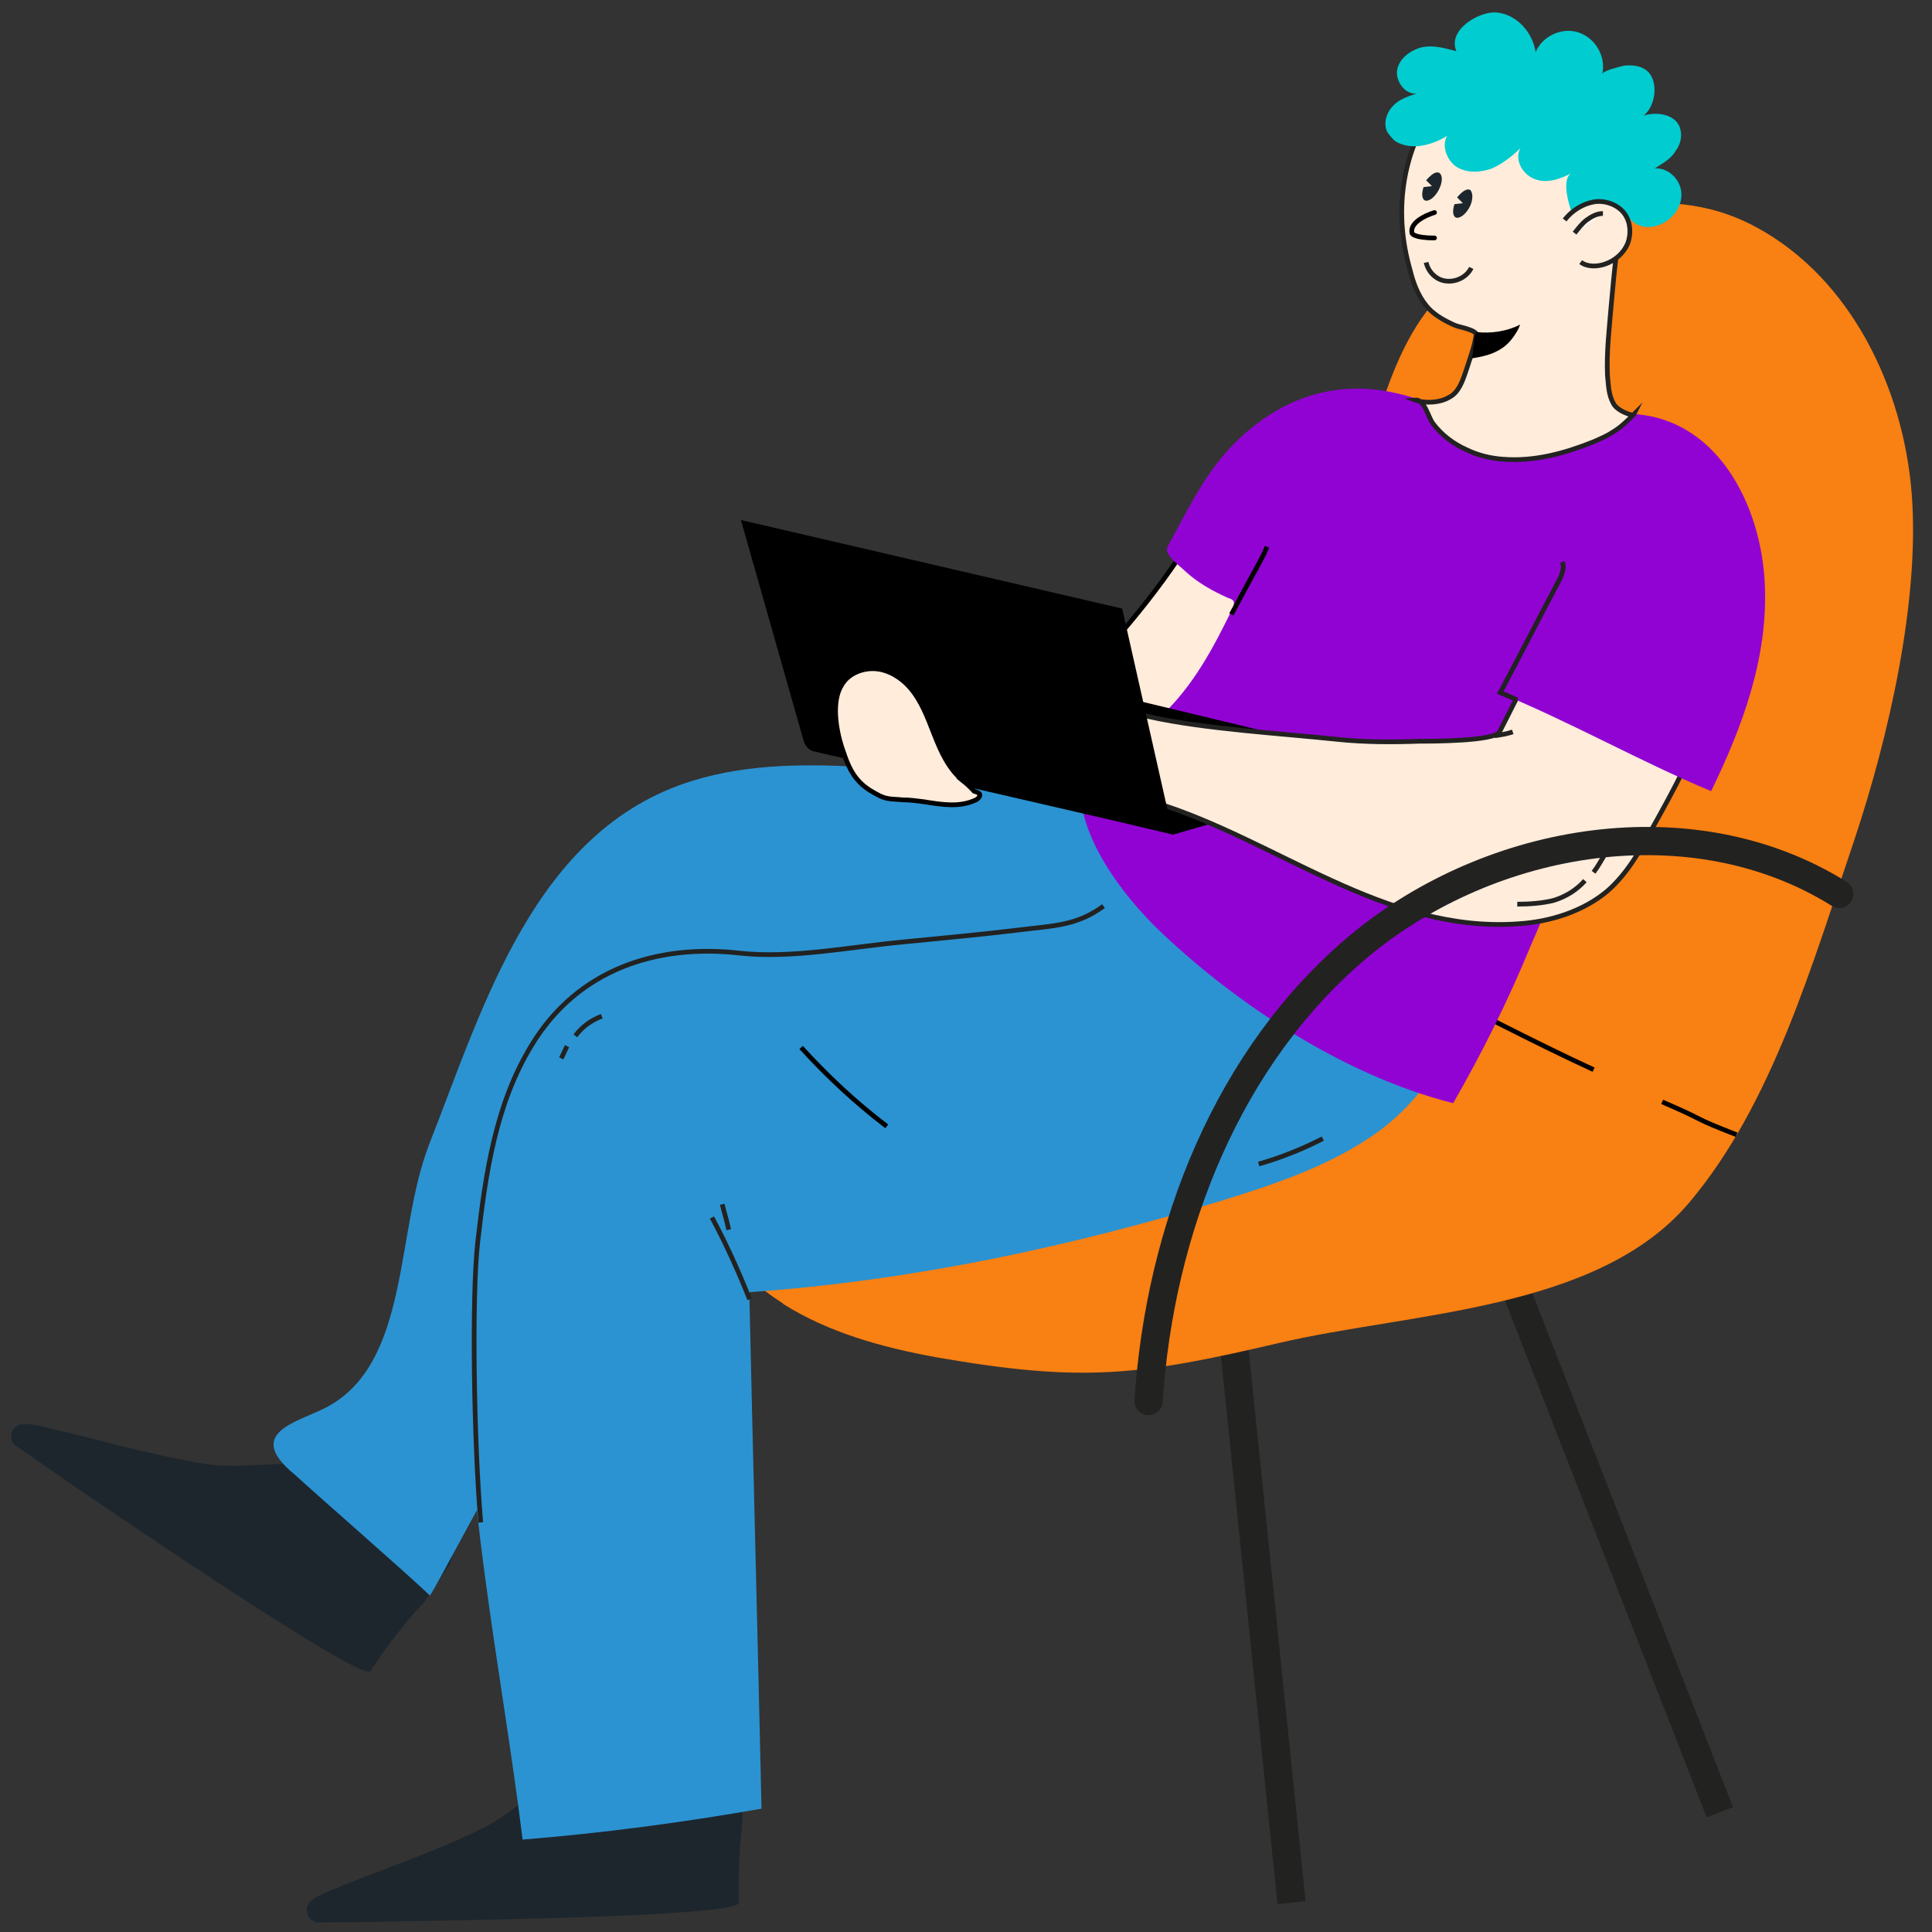 <?xml version="1.0" encoding="utf-8"?>
<!-- Generator: Adobe Illustrator 27.3.1, SVG Export Plug-In . SVG Version: 6.00 Build 0)  -->
<svg version="1.1" id="Layer_1" xmlns="http://www.w3.org/2000/svg" xmlns:xlink="http://www.w3.org/1999/xlink" x="0px" y="0px"
	 viewBox="0 0 600 600" style="enable-background:new 0 0 600 600;" xml:space="preserve">
<rect x="0" y="0" width="600" height="600" fill="#333333" stroke="none"/>
<style type="text/css">
	.st0{fill:#1D262D;}
	.st1{fill:none;stroke:#222221;stroke-width:8.767;stroke-miterlimit:10;}
	.st2{fill:#F98012;}
	.st3{fill:none;stroke:#000000;stroke-width:1.461;stroke-miterlimit:10;}
	.st4{fill:#2B93D2;}
	.st5{fill:#FFECDB;stroke:#000000;stroke-width:1.461;stroke-miterlimit:10;}
	.st6{fill:#9103D3;}
	.st7{fill:#FFFFFF;stroke:#222221;stroke-width:1.461;stroke-miterlimit:10;}
	.st8{fill:#FFECDB;stroke:#222221;stroke-width:1.461;stroke-miterlimit:10;}
	.st9{fill:#FFECDB;}
	.st10{fill:none;stroke:#222221;stroke-width:1.461;stroke-miterlimit:10;}
	.st11{fill:#01CCD0;}
	.st12{fill:#7696EA;stroke:#000000;stroke-width:1.461;stroke-miterlimit:10;}
	.st13{fill:none;stroke:#222221;stroke-width:8.767;stroke-linecap:round;stroke-linejoin:round;stroke-miterlimit:10;}
	.st14{fill:none;stroke:#000000;stroke-width:1.461;stroke-linecap:round;stroke-linejoin:round;stroke-miterlimit:10;}
</style>
<path class="st0" d="M181,547c-0.6,0-1.5,0.3-2,0.6c-9.9,5.6-19.3,15.2-28.6,19.9c-15.8,7.9-32.4,13.2-48.5,19.9
	c-2,0.9-4.4,1.8-5.8,3.5l0,0c-2,2.3-0.3,6.1,2.9,6.1c5.3,0,13.7,0,24.3-0.3c39.7-0.6,106.1-2,106.1-5.8c0-5.3,0-10.2,0.3-15.5
	c0.3-3.8,0.6-7.6,0.9-11.1c0-0.3,0-0.3,0-0.6l-0.3-14c0-2-2-3.8-4.1-3.8C211.1,547,196.5,547.3,181,547z"/>
<path class="st0" d="M101,455.6c-0.6-0.3-1.2-0.6-2-0.9c-11.4-0.9-24.5,1.5-34.8,0C46.9,452,30,446.8,13,443
	c-2.3-0.6-4.4-0.9-6.7-0.6l0,0c-3.2,0.9-3.8,5-1.2,6.7C9.2,452,16.5,457,25,462.9c33,22.5,88.3,59.3,90,56.1
	c2.9-4.4,5.8-8.5,9.1-12.6c2.3-2.9,4.7-5.8,7.3-8.5l0.3-0.3l7.9-11.7c1.2-1.8,0.6-4.4-1.2-5.3C125.5,473.1,113.2,464.6,101,455.6z"
	/>
<g>
	<g>
		<g>
			<g>
				<g>
					<line class="st1" x1="376.6" y1="353.6" x2="401.1" y2="590.9"/>
					<line class="st1" x1="447.3" y1="340.4" x2="534.1" y2="562.8"/>
				</g>
				<path class="st2" d="M243.3,405l-0.3-0.3c-14.3-9.1-26-23.1-29.5-39.5c-4.1-19,3.5-38.9,15.5-54.1
					c12.9-16.7,33.3-34.8,51.1-45.6c21.6-13.2,48.8-14,70.4-28.1c26.6-17.2,51.1-45,65.2-73.6c12.6-26.3,14-61.1,39.5-78.9
					c25.7-18.4,60.8-30.4,90.3-14.3c29.2,15.8,45.6,49.7,48.2,82.7c2.6,33.3-7.3,76-17.8,107.5c-12.9,38-25.4,82.1-51.4,112.8
					c-28.6,33.6-86.5,33.9-127.4,43.5c-43.5,10.2-61.1,12.3-106.4,4.4C273.7,418.4,257.3,413.8,243.3,405z"/>
				<path class="st3" d="M494.9,332.2c-39.2-18.1-77.2-40.9-117.8-55.5"/>
				<path class="st3" d="M539.3,352.4c-14.9-5.8-8.2-3.8-23.1-10.2"/>
				<path class="st4" d="M414,272.9c-8.5-25.4-36.5-23.7-59-26.6c-27.8-3.8-55.8-6.4-83.9-7.9c-18.7-1.2-38-1.5-56.1,4.1
					c-49.1,15.2-64.9,70.1-81.8,113.1c-10.5,27.2-5.8,67.8-31.9,81.5c-9.1,4.7-25.7,7.9-9.6,21c7.3,6.7,34.5,30.4,41.8,37.4
					c3.2-3.8,57.3-111.9,95-149.6c2.6-2.6,5.3-5.3,8.8-6.7c4.7-2,9.9-1.5,14.6-0.9c23.4,2.9,47.3,3.8,71,3.2
					c21-0.6,43.5-1.8,63.1-10.2C406.9,321.4,421.9,295.7,414,272.9z"/>
				<path class="st4" d="M162.3,571.3c24.8-2,49.7-5.3,74.2-9.6c-1.2-53.5-2.6-107-3.8-160.4c50-3.5,99.4-14,147.3-28.6
					c17-5.3,34.2-11.1,48.5-21.6c26.6-19.9,30.4-50.9,16.4-79.8c-2.6-5.8-6.4-11.1-11.4-15.2c-7.6-6.1-17.8-8.5-27.5-8.8
					c-19.6-0.6-35.1,8.8-53.5,12.9c-24,5.3-47.3,12.6-70.1,20.7c-44.7,15.5-90.3,35.1-120.7,71.3c-14,17-15.5,33.3-16.4,54.4
					C143.3,461.1,155.6,516.9,162.3,571.3z"/>
				<path class="st5" d="M379.5,150.5c0.3-0.3,0.3-0.9,0.6-1.2c3.5-7,8.5-15.2,16.4-15.5c5.3-0.3,9.9,3.8,12.3,8.5
					c2.3,4.7,2.3,10.2,1.8,15.5c-1.5,17.2-10.8,31-19.3,45.6c-8.8,15.2-21.3,32.1-39.2,36.8c-9.1,2.3-20.7,0.9-24.5-7.6
					c-2-4.7-0.9-10.2,1.8-14.6c2.6-4.4,6.4-7.9,9.9-11.7C354.9,189.9,369,171.2,379.5,150.5z"/>
				<path class="st6" d="M475.3,293.9c12-27.5,21.9-56.1,31.6-84.5c5-14,10.8-30.7,8.2-45.6c-1.5-7.3-7.3-18.4-13.7-22.8
					c-8.8-5.8-21.3-2-31-5.3c-20.5-7-37.4-19-60.2-13.7c-11.1,2.6-20.7,9.1-28.3,17.2c-7.6,8.2-12.6,18.1-17.8,27.8
					c-1.8,3.5-2.6,3.5-0.3,6.4c1.2,1.5,3.2,2.9,4.4,4.1c3.8,3.5,8.5,6.1,13.2,8.2c0.9,0.3,1.8,0.6,1.8,1.5c0,0.6,0,0.9-0.3,1.5
					c-6.1,12.6-12.3,24.3-22.5,33.9c-2.6,2.6-20.2,22.2-24.5,17.5c-2.9,15.5,9.4,34.2,22.8,47.6c23.4,22.8,57.9,46.2,92.6,54.9
					C460.1,327.3,468.3,310.9,475.3,293.9z"/>
				<path d="M364.3,259.2l-109-26.3c-1.5-0.3-1.5-2.3,0-2.6l68.1-19.9l114.3,27.5L364.3,259.2z"/>
				<polygon class="st7" points="361.4,249.8 302.3,235.5 339.7,226.4 398.8,240.8 				"/>
				<path class="st8" d="M475.3,208.3c-3.2,6.4-6.4,12.6-9.6,19c-1.5,2.9-21.3,2.9-24.8,2.9c-8.5,0.3-17.2,0.3-25.7-0.6
					c-17-1.8-41.2-3.2-58.2-7c-11.1-2.3-13.7-5-24.8-2c-5.3,1.5-11.1,4.4-11.7,9.9c-0.6,5.3,4.1,9.6,9.1,11.4
					c5.3,1.8,11.1,0,16.4,1.5c4.1,1.2,8.2,4.7,12.6,5.8c38,11.7,71.3,40.6,112.8,37.7c9.9-0.6,20.2-3.8,27.8-10.2
					c6.1-5.3,10.2-12.6,14-19.6c12.9-23.1,29.5-53.8,17.5-80.4c-1.5-3.2-3.5-6.4-6.7-8.2c-3.8-2-8.2-2-12.6-1.2
					c-16.1,4.1-25.4,20.2-33,35.1C477.4,204.2,476.5,206.3,475.3,208.3z"/>
				<path d="M249.7,230.5l-19.6-69L348.5,189l15.8,70.1l-111.3-25.7C251.5,233.2,250.3,232,249.7,230.5z"/>
				<g>
					<path class="st5" d="M299.1,242.5c-9.1-7.6-9.1-20.7-16.7-29.2c-2.6-2.9-6.4-5.3-10.5-5.6c-4.1-0.3-8.5,1.5-10.5,5
						c-3.2,5-1.8,13.7,0,19.3c1.5,4.4,2.6,7.9,5.8,11.1c1.8,1.8,3.8,2.9,6.1,4.1c2.6,1.2,4.4,0.9,7,1.2c2.3,0,4.4,0.3,6.7,0.6
						c5.6,0.9,11.1,1.8,16.1-0.6c0.6-0.3,1.2-0.9,1.2-1.5s-0.9-0.9-1.8-1.2C301.7,244.8,300.6,243.7,299.1,242.5
						C299.4,242.5,299.4,242.5,299.1,242.5z"/>
				</g>
				<path class="st6" d="M472.4,135.5c10.5-3.5,21.3-7.3,32.4-7c28.1,0,42.4,28.3,43.3,53.5c0.9,22.5-7,43.8-16.7,63.7
					c-22.5-9.4-44.4-21.9-66.9-31c-1.5-0.6,4.7-7.6,9.1-27.8"/>
				<g>
					<g>
						<path id="SVGID_00000105418733640800563750000001317279953905439147_" class="st9" d="M466.6,142.6c-3.8-0.3-7.6-1.2-11.1-2.9
							c-4.1-1.8-7.9-4.7-10.5-8.2c-1.5-2-2.6-7.6-5.6-7.3c3.2,1.2,7.9,0.9,10.8-0.9c2.9-1.5,4.1-5.3,5-7.9c1.2-3.8,2.6-7.3,3.2-11.1
							c0-0.3,0-0.3,0-0.6c-0.3-0.9-2.6-1.5-3.5-1.8c-1.2-0.3-2.6-0.6-3.8-1.2c-3.2-1.5-6.1-3.2-8.2-5.8c-2.6-3.2-4.1-7.3-5-11.1
							c-5-17.2-2.9-36.2,7.9-51.1c0.9-1.2,1.8-2.3,3.2-3.2c4.7-2.6,9.9,1.2,14.6,1.5c4.7,0.3,9.1,0.6,13.7,1.2
							c5.6,0.9,11.4,1.2,17,2.3c3.2,0.6,10.8,1.2,12.9,4.7c2,3.8-0.9,8.8-1.2,12.6c-0.6,4.4-0.9,8.8-1.8,13.2
							c-2,9.6-2.9,19.6-3.8,29.5c-0.6,7.3-1.5,14.6-1.2,21.9c0.3,2.9,0.3,6.1,1.8,8.8c0.6,1.2,1.8,2,2.9,2.6
							c0.6,0.3,3.2,1.5,3.5,0.9c-2,2-4.1,4.1-6.7,5.6c-1.8,1.2-3.8,2-5.8,2.9C485.9,140.8,476.5,143.4,466.6,142.6z"/>
					</g>
					<g>
						<path id="SVGID_00000098906272396037927760000004308238687737329285_" class="st10" d="M466.6,142.6
							c-3.8-0.3-7.6-1.2-11.1-2.9c-4.1-1.8-7.9-4.7-10.5-8.2c-1.5-2-2.6-7.6-5.6-7.3c3.2,1.2,7.9,0.9,10.8-0.9
							c2.9-1.5,4.1-5.3,5-7.9c1.2-3.8,2.6-7.3,3.2-11.1c0-0.3,0-0.3,0-0.6c-0.3-0.9-2.6-1.5-3.5-1.8c-1.2-0.3-2.6-0.6-3.8-1.2
							c-3.2-1.5-6.1-3.2-8.2-5.8c-2.6-3.2-4.1-7.3-5-11.1c-5-17.2-2.9-36.2,7.9-51.1c0.9-1.2,1.8-2.3,3.2-3.2
							c4.7-2.6,9.9,1.2,14.6,1.5c4.7,0.3,9.1,0.6,13.7,1.2c5.6,0.9,11.4,1.2,17,2.3c3.2,0.6,10.8,1.2,12.9,4.7
							c2,3.8-0.9,8.8-1.2,12.6c-0.6,4.4-0.9,8.8-1.8,13.2c-2,9.6-2.9,19.6-3.8,29.5c-0.6,7.3-1.5,14.6-1.2,21.9
							c0.3,2.9,0.3,6.1,1.8,8.8c0.6,1.2,1.8,2,2.9,2.6c0.6,0.3,3.2,1.5,3.5,0.9c-2,2-4.1,4.1-6.7,5.6c-1.8,1.2-3.8,2-5.8,2.9
							C485.9,140.8,476.5,143.4,466.6,142.6z"/>
					</g>
				</g>
				<path class="st11" d="M499.9,71.3c2.3-0.9,4.7-2.3,5.3-4.7c5,8.5,18.1,1.8,16.9-7.3c-0.6-4.1-4.4-7.3-8.2-7
					c2.3-1.5,5-2.9,6.4-5.3c1.8-2.3,2.3-5.3,1.2-7.9c-1.8-3.8-7.3-4.4-11.1-3.2c3.5-2.6,4.7-9.6,1.8-13.2c-2-2.3-5-2.6-7.9-2.3
					c-1.2,0.3-6.4,1.5-6.7,2.6c1.2-5.3-2-11.1-7.3-12.9s-11.4,1.2-13.4,6.1c-0.9-6.1-5.8-11.7-12-12.3c-5.3-0.6-15.5,5.3-12.6,12
					c-3.5-0.9-7-2-10.8-1.2c-3.5,0.9-7,3.5-7.6,7c-0.6,3.5,2.6,7.9,6.1,7.3c-2.6,0.9-5.3,1.8-7,3.5c-2,1.8-3.2,4.7-2.6,7.3
					c0.3,1.5,1.5,2.6,2.6,3.8c2,1.5,5,2,7.3,1.8c3.2-0.3,6.4-1.5,9.1-3.2c-1.8,3.2,0,7.6,2.9,9.6c3.2,2,7.3,1.8,10.8,0.6
					c3.5-1.5,6.4-3.8,9.1-6.4c-2,3.5,0.6,8.2,4.4,9.6c3.8,1.5,7.9,0,11.4-1.8c-3.5,2-0.3,11.7,0.9,14c0.9,1.8,2.6,2.9,4.4,3.5
					c1.8,0.6,3.8,0.3,5.6,0C499.6,71.5,499.6,71.3,499.9,71.3z"/>
				<path d="M458.4,103.1c0,0.3,0,0.6-0.3,1.2c0,0.3-0.3,0.9-0.3,1.2l0,0c0,0.9,0,1.8-0.3,2.6c0,0.3,0,0.3,0,0.6
					c0,0.9-0.3,1.8-0.6,2.6c4.4-0.6,9.6-1.8,12.9-6.4c0.9-1.2,1.8-2.6,2.3-4.1C468.3,102.8,463.1,103.7,458.4,103.1z"/>
				<path class="st10" d="M442.9,81.5c0.6,2.9,3.2,5.6,6.4,5.8c3.2,0.3,6.4-1.5,7.6-4.1"/>
				<path class="st8" d="M485.9,68.3c2.3-2.9,5.6-5,9.1-5.6c3.5-0.6,7.6,0.9,9.6,3.8c1.8,2.6,2,6.1,0.9,9.1c-1.2,2.9-3.8,5.3-7,6.4
					c-2.6,0.9-5.6,0.9-7.6-0.6"/>
				<path class="st7" d="M497.8,66.3c-1.8,0-3.5,0.9-5,2s-2.6,2.6-3.8,4.1"/>
				<path class="st12" d="M382.4,190.8c2.6-4.7,5-9.4,7.6-14c1.2-2.3,2.6-4.7,3.5-7"/>
			</g>
		</g>
		<path class="st10" d="M342.7,281.4c-8.2,6.1-15.8,6.1-25.4,7.3c-12.3,1.5-24.3,2.6-36.5,3.8c-16.4,1.5-34.8,5.3-51.1,3.5
			c-25.7-2.9-50.3,5-64.6,28.6c-11.1,18.1-14.3,39.7-16.7,60.8c-2,17-1.2,63.1,0.9,87.4"/>
		<path class="st10" d="M232.8,403.5c-3.5-8.8-7.3-17.2-11.7-25.4"/>
		<path class="st10" d="M471.2,217.4c-1.8-0.9-3.5-1.5-5.3-2.3c6.1-11.4,12-23.1,18.1-34.5c0.9-1.8,2-4.1,1.2-6.1"/>
		<path class="st10" d="M471.2,280.8c3.8,0,7.9-0.3,11.4-1.2c3.8-1.2,7-3.2,9.6-6.1"/>
		<path class="st10" d="M494.9,270.9c1.5-2,2.6-4.1,3.8-6.1"/>
		<path class="st10" d="M464.2,228.5c2-0.3,3.8-0.6,5.6-1.2"/>
		<path class="st10" d="M390.9,361.5c7-2,13.7-4.7,19.9-7.9"/>
		<path class="st10" d="M224.3,374c0.6,2.6,1.5,5.3,2,7.9"/>
		<path class="st10" d="M186.9,315.6c-3.2,1.2-6.1,3.2-8.2,6.1"/>
		<path class="st10" d="M176.1,324.9c-0.6,1.2-1.2,2.6-1.8,3.8"/>
		<path class="st13" d="M571.2,277.6c-45.3-28.3-107.8-18.1-149,16.1c-40.9,34.2-62,88-65.5,141.4"/>
	</g>
</g>
<path class="st3" d="M275.4,349.8c-9.6-7.3-18.4-15.5-26.6-24.5"/>
<g>
	<path class="st14" d="M445.5,66c0,0-7.9,2.3-7,6.4c0,0,0.3,1.5,7,1.5"/>
	<g>
		<path class="st0" d="M447,53.7c-1.2-0.6-2.6,0.6-4.1,2.3l1.8,1.8l-2.6,0.3c-0.6,1.8-0.6,3.5,0.3,4.1c1.2,0.6,3.2-0.9,4.4-3.2
			C447.9,56.9,448.2,54.6,447,53.7"/>
		<path class="st0" d="M456.6,59c-1.2-0.6-2.6,0.6-4.1,2.3l1.8,1.8l-2.6,0.3c-0.6,1.8-0.6,3.5,0.3,4.1c1.2,0.6,3.2-0.9,4.4-3.2
			C457.5,62.2,457.5,59.9,456.6,59"/>
	</g>
</g>
</svg>
